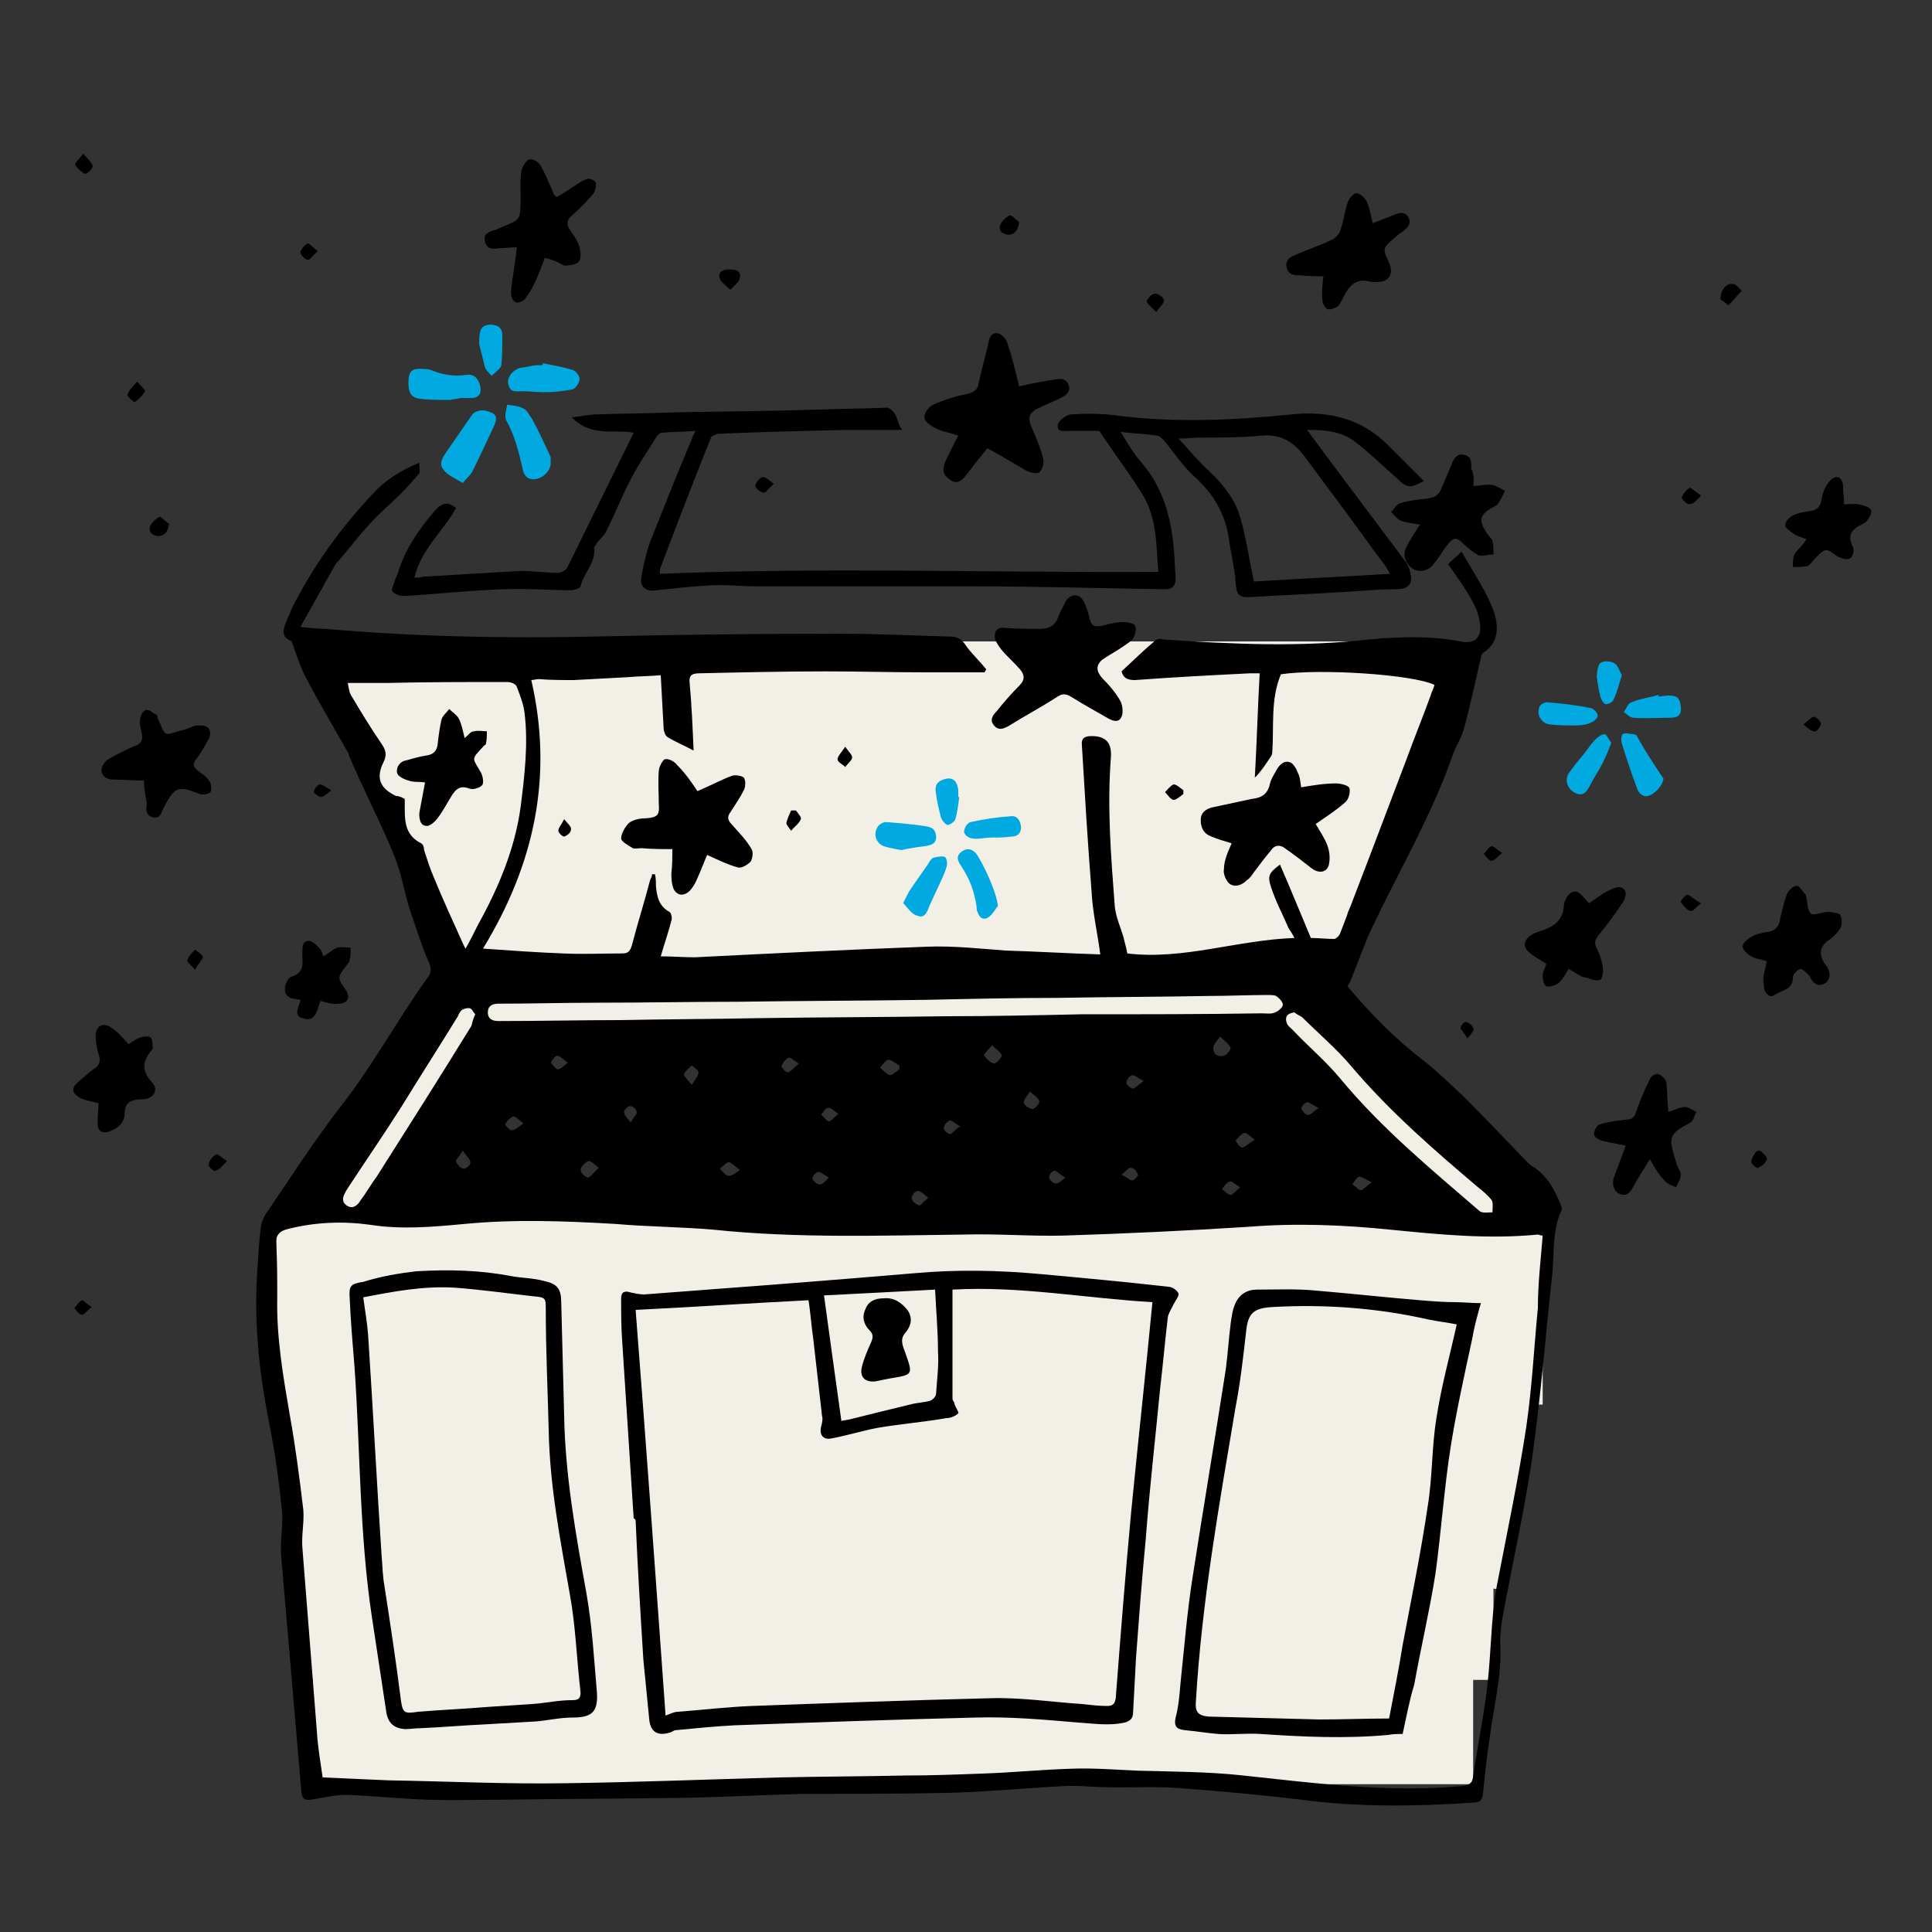 <?xml version="1.0" encoding="UTF-8"?> <!-- Generator: Adobe Illustrator 24.3.0, SVG Export Plug-In . SVG Version: 6.00 Build 0) --> <svg xmlns="http://www.w3.org/2000/svg" xmlns:xlink="http://www.w3.org/1999/xlink" version="1.1" id="Capa_1" x="0px" y="0px" viewBox="0 0 200 200" style="enable-background:new 0 0 200 200;" xml:space="preserve"><rect x="0" y="0" width="200" height="200" fill="#333333" stroke="none"/> <style type="text/css"> .st0{fill:#F2EFE7;} .st1{fill:#00A9E0;} </style> <rect x="49.2" y="102.5" class="st0" width="83.9" height="4.1"></rect> <rect x="142.3" y="100.6" transform="matrix(0.707 -0.707 0.707 0.707 -40.06 135.99)" class="st0" width="3.6" height="31.4"></rect> <rect x="40.3" y="102" transform="matrix(0.89 0.456 -0.456 0.89 57.222 -6.867)" class="st0" width="5.1" height="26.4"></rect> <rect x="134.3" y="67.5" transform="matrix(0.89 0.456 -0.456 0.89 52.955 -54.591)" class="st0" width="10.7" height="29.9"></rect> <rect x="39" y="67" transform="matrix(0.932 -0.363 0.363 0.932 -26.491 21.689)" class="st0" width="10.7" height="28.5"></rect> <rect x="45.2" y="83" class="st0" width="94.3" height="17.2"></rect> <rect x="39.2" y="66.4" class="st0" width="106.7" height="18"></rect> <rect x="141.5" y="141.6" transform="matrix(0.984 0.179 -0.179 0.984 29.661 -24.286)" class="st0" width="16.1" height="21.7"></rect> <rect x="31.2" y="152.2" class="st0" width="123.4" height="21.7"></rect> <rect x="32.4" y="163" class="st0" width="120.1" height="21.7"></rect> <rect x="29.5" y="134.5" class="st0" width="127.4" height="21.7"></rect> <rect x="28.6" y="126.4" class="st0" width="131.1" height="19"></rect> <g> <path d="M50,98.2c2.9,0.2,5.6,0.4,8.3,0.5c2,0.1,4,0,6.1,0c0.6,0,0.8-0.2,1-0.8c0.6-2.3,1.3-4.5,1.9-6.8c0.1-0.2,0.2-0.4,0.2-0.6 c0.1,0,0.2,0,0.3,0c0.1,0.4,0.1,0.8,0.1,1.2c0.1,1.1,0.3,2.1,1.4,2.7c0.2,0.1,0.3,0.7,0.2,0.9c-0.3,1.2-0.7,2.3-1.1,3.7 c1.2,0,2.4,0.1,3.5,0.1c8-0.4,16-0.8,24.1-1.1c2.7-0.1,5.4,0.2,8.1,0.4c3.3,0.1,6.6,0.3,9.8,0.4c-0.3-2.3-0.8-4.4-0.9-6.5 c-0.4-5-0.7-10.1-1-15.1c-0.1-0.8,0.3-1,1-1c1.5,0,2.1,0.7,2,2.2c-0.4,5.1,0,10.2,0.4,15.4c0.1,1.1,0.6,2.2,0.9,3.2 c0.1,0.5,0.3,1.1,0.4,1.7c5.8,0.7,11.4-1.4,17.3-1.6c-0.2-0.4-0.4-0.7-0.6-1c-0.6-1.4-1.3-2.7-1.8-4.2c-0.4-1.2-0.3-1.5,0.9-2.4 c1.1,2.5,2.1,5,3.2,7.6c0.8,0,1.6,0.1,2.4,0.1c0.2,0,0.5-0.3,0.6-0.5c2.3-6,4.6-12,6.9-18.1c0.8-2.2,1.7-4.4,2.5-6.6 c0.1-0.4,0.3-0.7,0.4-1.1c-2.3-1.1-11.9-1.7-15.9-1.1c-1.1,2.6-0.7,5.4-0.9,8.1c0,0.3-0.2,0.5-0.4,0.8c-0.4,0.6-0.8,1.2-1.4,1.8 c0.2-3.6,0.3-7.1,0.5-10.8c-0.3,0-0.6,0-1,0c-4,0.2-7.9,0.4-11.9,0.7c-0.8,0-1.2-0.2-1.4-0.9c1.2-1.1,2.3-2.2,3.5-3.2 c0.2-0.2,0.6-0.2,0.9-0.1c7.1,0.5,14.2,0.8,21.2,0c3.2-0.3,6.3-0.4,9.5,0.2c1.5,0.3,2.2-0.4,2-1.9c-0.1-0.8-0.4-1.6-0.8-2.3 c-0.7-1.3-1.6-2.5-2.5-3.8c0.4-0.4,0.8-0.7,1.4-1.3c1.2,2.1,2.5,4,3.3,6.1c0.5,1.4,0.7,3.3-1.1,4.4c-0.1,0.1-0.2,0.3-0.2,0.5 c-0.6,2.5-1.1,5-1.8,7.5c-0.3,1-0.9,1.8-1.2,2.8c-2.2,6.2-5.5,11.8-8.3,17.7c-0.8,1.7-1.4,3.5-2.1,5.2c-0.1,0.3-0.3,0.6-0.4,0.8 c2.4,2.9,5,5.5,8,7.8c1.4,1.1,2.7,2.4,4,3.6c2.2,2.2,4.3,4.4,6.4,6.6c0.3,0.3,0.6,0.6,1,0.8c1.4,1,2.1,2.4,2.7,3.9 c0.1,0.2,0.1,0.4,0,0.6c-0.9,2-0.7,4.2-0.9,6.4c-0.7,6.4-1.2,12.8-2.1,19.2c-0.8,5.4-2,10.7-3,16.1c-0.2,1-0.3,2-0.3,3 c0.2,3.4-0.7,6.6-1.1,9.9c-0.3,1.9-0.5,3.9-0.7,5.8c-0.1,0.6-0.4,0.8-0.9,0.8c-6,0.4-12,0.5-17.9-0.3c-4.2-0.5-8.5-0.9-12.7-1.2 c-2.6-0.2-5.2,0-7.7-0.1c-1.4,0-2.8-0.2-4.2-0.1c-4,0.2-8,0.6-12.1,0.7c-4.9,0.1-9.9,0.1-14.8,0.1c-3.9,0.1-7.8,0.3-11.7,0.4 c-6.4,0.1-12.8,0.1-19.1,0.2c-2.8,0-5.5,0.1-8.3,0c-2.7-0.1-5.5-0.4-8.2-0.5c-1.2,0-2.5,0.3-3.7,0.5c-0.7,0.1-0.9-0.1-1-0.8 c-0.7-8.2-1.4-16.3-2.1-24.5c-0.1-1.5,0.2-3,0.1-4.5c-0.3-3-0.7-6-1.3-9c-1-5-1.6-10.1-1.3-15.3c0.1-1.7,0.2-3.5,0.4-5.2 c0.1-0.5,0.3-1.1,0.7-1.6c2.5-3.7,4.9-7.4,7.6-10.9c3.3-4.2,5.8-8.9,8.9-13.2c0.5-0.6,0.5-1.1,0.1-1.9c-0.7-1.6-1.2-3.3-1.8-5 c-0.6-1.8-0.9-3.8-1.6-5.6c-1-2.5-2.2-4.9-3.3-7.3c-0.5-1-0.9-2-1.4-3.1c-0.1-0.2-0.1-0.5-0.3-0.7c-1.4-2.5-2.9-5-4.2-7.5 c-0.6-1.1-1-2.4-1.4-3.5c-0.1-0.2-0.1-0.4-0.3-0.4c-0.8-0.4-0.7-1-0.5-1.6c0.2-0.6,0.5-1.1,0.7-1.7c2.2-4.4,5.1-8.4,8.5-12 c1.2-1.3,2.8-2.3,4.7-3.1c0,0.5,0.1,0.9,0,1.1c-0.6,0.7-1.2,1.4-1.8,2c-1.1,1.1-2.3,2.1-3.3,3.2c-1.1,1.2-2.1,2.5-3.2,3.8 c-0.1,0.1-0.2,0.2-0.3,0.3c-1.2,2.1-2.4,4.3-3.7,6.6c1,0.1,1.8,0.2,2.6,0.2c9.2,0.8,18.4,1,27.6,0.8c8.6-0.2,17.1-0.3,25.7-0.3 c3.8,0,7.6,0.2,11.4,0.3c0.6,0,1.1,0.2,1.5,0.8c0.6,0.9,1.5,1.7,2.2,2.6c-0.1,0.1-0.1,0.2-0.2,0.3c-2,0-4.1,0-6.1,0 c-3.4,0-6.9-0.1-10.3-0.1c-4.4,0-8.7,0.1-13.1,0.2c-0.9,0-1.1,0.3-1,1.1c0.2,2.2,0.3,4.5,0.4,6.9c-1.1-0.6-1.9-0.9-2.7-1.4 c-0.2-0.1-0.4-0.6-0.4-0.9c-0.1-1.8-0.2-3.6-0.3-5.5C67.2,70,66.1,70,65,70.1c-1.9,0.1-3.7,0.2-5.6,0.3c-1.2,0-2.4,0-3.6-0.1 c-0.3,0-0.6,0.1-0.8,0.1C57.3,80.4,55.3,89.5,50,98.2z M159.7,127.9c-0.3,0-0.4-0.1-0.5-0.1c-5.1,0.5-10.2,0-15.2-0.5 c-4.9-0.5-9.8-0.7-14.8-0.3c-6.3,0.4-12.6,0.7-18.9,0.9c-3.5,0.1-7-0.2-10.5-0.1c-8.6,0.1-17.3,0.4-25.9-0.5 c-3.4-0.3-6.8-0.3-10.2-0.6c-5.2-0.3-10.4-0.5-15.6,0c-3.2,0.3-6.5,0.6-9.7,0.1c-2.8-0.4-5.7-0.3-8.5,0.4c-0.9,0.2-1.4,0.6-1.3,1.6 c0.1,1.8,0.1,3.6,0.1,5.4c-0.1,4.2,0.6,8.2,1.3,12.3c0.6,3.3,1,6.5,1.4,9.8c0.1,1.3-0.2,2.6-0.1,3.9c0.5,6.3,1,12.7,1.5,19 c0.1,1.7,0.4,3.4,0.6,4.8c2.4,0.1,4.6,0.2,6.8,0.3c6.1,0.1,12.2,0.4,18.3,0.3c7.4-0.1,14.8-0.4,22.2-0.6c4.3-0.1,8.6-0.1,13-0.2 c2.7,0,5.3-0.1,8-0.2c3-0.1,6-0.4,9.1-0.5c2.3-0.1,4.6,0.1,7,0.2c3.6,0.1,7.3,0.1,10.9,0.5c7.5,0.8,15,1.8,22.6,1.1 c0.7-0.1,1.1-0.2,1.2-1c0.5-3.6,1.3-7.1,1.6-10.7c0.3-3.3,0.3-6.5,1-9.8c1-5.2,2.1-10.4,2.9-15.7c0.6-4.1,0.8-8.2,1.2-12.3 C159.2,132.9,159.5,130.4,159.7,127.9z M41.9,82.7c0,0.2,0,0.3,0,0.5c0,1.6-0.1,3.2,1.7,4.1c0.2,0.1,0.3,0.4,0.3,0.7 c0.3,0.9,0.6,1.9,1,2.8c0.9,2.2,1.9,4.4,2.9,6.6c0.1,0.2,0.2,0.5,0.4,0.8c0.5-0.9,0.9-1.7,1.3-2.5c2.1-3.8,3.8-7.8,4.4-12.2 c0.4-3.2,0.8-6.5,0.4-9.7c-0.1-0.9-0.5-1.9-0.8-2.7c-0.1-0.3-0.6-0.5-1-0.5c-4.2,0-8.3,0-12.5,0.1c-0.9,0-1.9,0-2.8,0 c-0.4,0-0.8,0-1.2,0c0.1,0.4,0.1,0.8,0.3,1.2c1,1.7,2.1,3.5,3.2,5.1c0.4,0.6,0.6,1.1,0.2,1.9c-0.8,1.6-0.4,2.7,1.3,3.5 C41.3,82.4,41.5,82.5,41.9,82.7z M130.6,104.9L130.6,104.9c0.5,0,1,0.1,1.4-0.1c0.3-0.1,0.8-0.5,0.8-0.8s-0.4-0.7-0.7-0.9 c-0.2-0.1-0.6-0.1-0.9-0.1c-2,0-4,0.1-6,0.1c-5.2,0.1-10.4,0.1-15.7,0.2c-4.5,0-9,0.1-13.5,0.2c-6.5,0.1-13,0.1-19.5,0.2 c-4.9,0-9.7,0.1-14.6,0.1c-3.4,0-6.9,0.1-10.3,0.1c-0.6,0-1.1,0.2-1.1,0.9c0,0.7,0.5,0.9,1.1,0.9c4.2,0,8.4-0.1,12.7-0.1 c4.7-0.1,9.4-0.1,14.1-0.2c6.6-0.1,13.1-0.1,19.7-0.2c4.6,0,9.2-0.1,13.8-0.2C118.1,105,124.4,105,130.6,104.9z M134,104.8 c-0.8,0.1-1,0.5-0.8,1.1c0.1,0.3,0.4,0.5,0.6,0.7c1.6,1.7,3.4,3.2,4.9,5c4.3,5.2,9.4,9.4,14.5,13.8c0.3,0.2,0.9,0.1,1.3,0.1 c0-0.4,0.1-1-0.1-1.3c-0.4-0.5-0.9-0.9-1.4-1.3c-4.6-3.9-9.1-7.8-13.1-12.5c-1.5-1.8-3.4-3.4-5.1-5.1 C134.5,105.1,134.2,105,134,104.8z M49.2,105c-0.2-0.2-0.3-0.5-0.5-0.6s-0.6,0-0.8,0.1s-0.4,0.4-0.5,0.7c-1.9,3.1-3.9,6.2-5.8,9.3 c-1.9,3-3.9,5.9-5.8,8.8c-0.3,0.5-0.5,1.1,0.1,1.5s1.1,0,1.4-0.5c0.6-0.8,1.1-1.7,1.7-2.5c3.3-5.2,6.6-10.4,9.8-15.6 C48.9,105.8,49,105.4,49.2,105z M93.1,110.7c0-0.1,0-0.3,0-0.4c-0.4-0.2-0.8-0.6-1.1-0.6c-0.3,0-0.6,0.5-0.9,0.8 c0.3,0.3,0.7,0.7,1,0.8C92.4,111.3,92.8,110.9,93.1,110.7z M102.7,108.2c-0.4,0.5-0.9,0.9-0.8,1.1c0.2,0.3,0.6,0.7,1,0.8 c0.2,0,0.7-0.5,0.8-0.8C103.7,109,103.2,108.7,102.7,108.2z M126.3,107.3c-0.4,0.6-0.7,0.8-0.7,1.2c0,0.7,0.5,0.9,1.1,0.8 c0.3-0.1,0.7-0.6,0.7-0.8C127.2,108,126.8,107.8,126.3,107.3z M62,120.9c-0.5-0.4-0.9-0.8-1.1-0.7c-0.3,0.1-0.8,0.6-0.8,0.9 s0.5,0.8,0.8,0.8C61.2,121.8,61.5,121.3,62,120.9z M129.9,118c-0.5-0.4-0.9-0.8-1.1-0.7c-0.4,0.1-0.6,0.5-0.9,0.8 c0.2,0.3,0.5,0.7,0.7,0.7C129,118.7,129.3,118.3,129.9,118z M142,122.4c-0.6-0.3-1-0.6-1.3-0.6c-0.3,0.1-0.5,0.5-0.7,0.8 c0.3,0.2,0.6,0.6,0.9,0.6C141.1,123.2,141.4,122.8,142,122.4z M54.2,116.3c-0.5-0.4-0.9-0.8-1.1-0.7c-0.3,0.1-0.7,0.5-0.8,0.8 c0,0.1,0.5,0.7,0.7,0.6C53.3,117,53.6,116.7,54.2,116.3z M106.6,113c-0.3,0.5-0.7,0.9-0.6,1.2c0.1,0.3,0.6,0.6,0.9,0.6 c0.2,0,0.7-0.5,0.7-0.8C107.5,113.7,107.1,113.4,106.6,113z M76.6,121.1c-0.6-0.4-0.9-0.8-1.2-0.8c-0.3,0.1-0.6,0.5-0.9,0.7 c0.3,0.2,0.5,0.6,0.8,0.7C75.7,121.8,76.1,121.5,76.6,121.1z M82.7,110.1c-0.5-0.3-0.9-0.7-1.1-0.6c-0.3,0.2-0.6,0.5-0.7,0.9 c0,0.1,0.5,0.7,0.7,0.6C81.9,110.9,82.2,110.5,82.7,110.1z M47.9,119.1c-0.3,0.6-0.7,0.9-0.7,1.1c0.1,0.3,0.4,0.7,0.8,0.8 c0.2,0,0.7-0.4,0.7-0.6C48.7,120,48.3,119.7,47.9,119.1z M71.6,112.3c0.4-0.6,0.7-0.9,0.7-1.3c0-0.2-0.4-0.5-0.7-0.7 c-0.3,0.3-0.7,0.6-0.8,0.9C70.8,111.4,71.2,111.8,71.6,112.3z M96.1,124c-0.5-0.4-0.9-0.8-1.1-0.7c-0.3,0-0.7,0.5-0.6,0.8 c0,0.3,0.5,0.6,0.8,0.7C95.3,124.8,95.6,124.4,96.1,124z M128.4,122.9c-0.6-0.3-0.9-0.7-1.1-0.6c-0.3,0.1-0.6,0.5-0.8,0.8 c0.3,0.2,0.6,0.6,0.9,0.6C127.6,123.7,127.9,123.3,128.4,122.9z M85.8,121.9c-0.5-0.3-0.9-0.6-1.1-0.6c-0.3,0.1-0.6,0.5-0.6,0.7 s0.5,0.6,0.7,0.6C85.1,122.7,85.4,122.3,85.8,121.9z M86.8,115.3c-0.5-0.3-0.8-0.7-1.1-0.6c-0.3,0-0.5,0.5-0.7,0.7 c0.3,0.2,0.5,0.6,0.8,0.7C86,116.1,86.3,115.7,86.8,115.3z M58.8,110c-0.5-0.3-0.8-0.7-1.1-0.7s-0.5,0.4-0.7,0.7 c0.2,0.2,0.5,0.6,0.7,0.7C58,110.7,58.3,110.4,58.8,110z M99.4,116.6c-0.6-0.3-0.9-0.7-1.1-0.6c-0.3,0.1-0.6,0.5-0.6,0.8 c0,0.2,0.4,0.6,0.7,0.6C98.6,117.3,98.9,116.9,99.4,116.6z M136.5,114.7c-0.6-0.3-0.9-0.6-1.2-0.6c-0.2,0-0.6,0.5-0.6,0.6 c0.1,0.3,0.4,0.7,0.7,0.7C135.6,115.5,135.9,115.1,136.5,114.7z M116.1,121.6c0.6,0.3,0.9,0.6,1.1,0.6s0.7-0.5,0.6-0.6 c-0.1-0.3-0.4-0.7-0.7-0.7C116.9,120.8,116.6,121.2,116.1,121.6z M65.3,116.2c0.3-0.6,0.7-0.9,0.6-1.1c0-0.3-0.4-0.6-0.7-0.6 c-0.2,0-0.6,0.4-0.6,0.6C64.6,115.4,64.9,115.7,65.3,116.2z M118.4,111.9c-0.6-0.3-0.9-0.6-1.2-0.6c-0.3,0.1-0.6,0.5-0.6,0.8 c0,0.2,0.5,0.6,0.7,0.6C117.6,112.6,117.8,112.3,118.4,111.9z M110.3,121.9c-0.6-0.3-0.9-0.7-1.1-0.7c-0.3,0-0.6,0.4-0.6,0.7 c0,0.2,0.4,0.6,0.6,0.6C109.5,122.6,109.8,122.3,110.3,121.9z"></path> <path d="M93.4,44.5c-1.3,0-2.3,0-3.3,0c-0.7,0-1.4,0-2.1,0c-4.5,0.1-9,0.2-13.5,0.4c-0.3,0-0.8,0.2-0.9,0.4 c-1.8,4.5-3.5,8.9-5.2,13.4c-0.1,0.2-0.1,0.4-0.1,0.7c17.2-0.7,34.3-0.1,51.6-0.2c-0.2-2.6-0.1-5.3-1.5-7.8 c-1.4-2.3-3.1-4.5-4.6-6.8c-1,0-2,0-3,0c-0.6,0-1.4,0.2-1.3-0.6c0-0.4,0.9-1.1,1.4-1.1c1.5-0.1,3.1-0.1,4.6,0.1 c6.1,0.8,12.2,0.5,18.2-0.1c3.8-0.4,7.3,0.4,10.1,3.3c1.2,1.2,2.4,2.4,3.6,3.6c-1.5,0.8-1.8,0.7-2.8-0.3c-1.5-1.3-2.9-2.7-4.5-3.9 c-1.4-1-3.1-1.1-4.8-1.1c3.4,4.6,6.8,9.1,10.1,13.5c0.3,0.4,0.5,0.8,0.6,1.3c0.3,1.3-0.3,1.7-1.6,1.7c-1.9,0-3.7,0.2-5.6,0.3 c-3.1,0.2-6.1,0.3-9.2,0.5c-1.4,0.1-1.6-0.2-1.7-1.6c-0.1-1.5-0.5-3-0.7-4.5c-0.4-2.6-1.6-4.6-3.6-6.4c-1.2-1.1-2.1-2.5-3.1-3.7 c-0.2-0.2-0.5-0.5-0.7-0.5c-1.2-0.2-2.4-0.2-3.8-0.4c0.7,1.1,1.3,2.2,2.1,3.1c2.6,3,3.3,6.5,3.5,10.3c0,0.6,0.1,1.2,0.1,1.8 c0,0.7-0.3,1.1-1.1,1.1c-6.6-0.1-13.1-0.3-19.7-0.3c-7.5,0-14.9,0-22.4,0c-1.7,0-3.4-0.2-5-0.1c-1.9,0.1-3.7,0.3-5.5,0.5 c-1.1,0.2-1.8-0.3-1.6-1.4c0.2-1.2,0.5-2.5,0.9-3.6c1.4-3.5,2.8-7.1,4.3-10.6c0.1-0.3,0.2-0.5,0.4-0.9c-1.2,0.1-2.4,0.1-3.5,0.2 c-0.2,0-0.5,0.3-0.6,0.5c-0.9,1.5-1.9,2.9-2.7,4.5c-0.9,1.7-1.6,3.6-2.5,5.3c-0.2,0.4-0.6,0.7-0.9,1.1c-0.1,0.2-0.3,0.4-0.3,0.5 c0.2,1.6-1.1,2.6-1.4,4c0,0.2-0.7,0.4-1,0.4c-2.3,0-4.6-0.2-6.9-0.1c-3.5,0.1-6.9,0.5-10.4,0.7c-0.4,0-1-0.2-1.2-0.5 c-0.1-0.2,0.2-0.8,0.3-1.2c0.1-0.2,0.2-0.5,0.3-0.7c0.7-2.4,2.1-4.4,3.7-6.3c0.6-0.7,1.3-1.3,2.3-0.4c-1.3,2.4-3.6,4.2-4.3,7.2 c0.4,0,0.6,0,0.9-0.1c3.4-0.2,6.7-0.4,10.1-0.6c1.3,0,2.6,0.2,3.9,0.2c0.3,0,0.8-0.3,0.9-0.5c2.3-4.7,4.6-9.3,6.9-14 c-1.9-0.4-4.4,0.5-6.4-1.6c1-0.1,1.8-0.3,2.6-0.3c2.6-0.1,5.1-0.1,7.7-0.2c3.8-0.1,7.5-0.1,11.3-0.2c1.4,0,2.8-0.1,4.2-0.1 c2.3-0.1,4.6-0.1,6.9-0.2C93,42.7,92.8,43.8,93.4,44.5z M129.8,60.2c4.7-0.3,9.3-0.5,14.1-0.8c-0.2-0.3-0.3-0.5-0.4-0.7 c-1.9-2.5-3.7-5.1-5.6-7.6c-1-1.3-1.9-2.6-2.9-3.9c-1.1-1.5-2.5-2.3-4.5-2.1c-2.1,0.2-4.2,0.2-6.3,0.2c-0.6,0-1.2,0.1-2.2,0.1 c1.2,1.3,2.1,2.4,3.2,3.4c1.5,1.4,2.7,3,3.2,4.8C129,55.7,129.3,57.8,129.8,60.2z"></path> <path d="M104.1,65c1.2,0.1,2.4,0.1,3.6,0.1c0.8,0,1.5-0.3,1.8-1.1c0.2-0.6,0.5-1.1,0.8-1.7c0.5-0.9,1.5-0.9,1.9,0 c0.3,0.6,0.5,1.2,0.6,1.8c0.2,0.7,0.5,0.8,1.2,0.7c0.8-0.2,1.5-0.4,2.3-0.4c0.4,0,1.1,0.1,1.2,0.4c0.2,0.3,0,0.9-0.2,1.3 c-0.2,0.3-0.6,0.5-1,0.8c-0.7,0.5-1.5,0.9-2.2,1.4c-0.7,0.6-0.6,1.2,0,1.9c0.7,0.7,1.4,1.5,1.9,2.4c0.2,0.4,0.3,1.2,0.1,1.6 c-0.3,0.7-1,0.4-1.5,0.1c-1.2-0.7-2.5-1.4-3.6-2.1c-0.5-0.3-0.9-0.5-1.5-0.1c-1.7,1.1-3.4,2-5,3c-0.5,0.3-1.1,0.6-1.6,0 c-0.5-0.6-0.1-1.1,0.3-1.5c0.7-0.9,1.5-1.8,2.3-2.6c0.6-0.6,0.6-1.1,0.1-1.7c-0.6-0.7-1.3-1.3-1.9-2c-0.3-0.4-0.6-0.8-0.7-1.2 C102.9,65.3,103.2,64.9,104.1,65z"></path> <path d="M102.2,46.4c-0.8,1-1.5,1.9-2.2,2.8c-0.4,0.5-0.9,1-1.6,0.5c-0.8-0.5-0.9-1.1-0.5-2c0.4-0.8,0.8-1.7,1.3-2.6 c-0.8-0.3-1.6-0.4-2.2-0.7c-0.5-0.2-1.2-0.7-1.3-1.1c-0.1-0.4,0.4-1.2,0.9-1.4c1.1-0.5,2.3-0.9,3.5-1.1c0.7-0.2,1.1-0.4,1.2-1.1 c0.3-1.4,0.7-2.8,1-4.1c0.1-0.6,0.3-1.2,1-1.1c0.4,0.1,0.9,0.6,1,1.1c0.5,1.4,0.8,2.8,1.2,4.4c1.2-0.3,2.4-0.5,3.6-0.7 c0.6-0.1,1.2-0.2,1.5,0.5c0.3,0.7-0.2,1.1-0.8,1.4c-0.8,0.4-1.6,0.7-2.4,1.1c-0.8,0.4-1,0.9-0.7,1.7c0.5,1.2,1,2.3,1.3,3.5 c0.1,0.4-0.1,1.1-0.4,1.4c-0.3,0.2-1,0-1.4-0.2C104.8,47.9,103.7,47.2,102.2,46.4z"></path> <path d="M127.5,87.3c-0.6-0.2-1.4-0.4-2.1-0.7c-0.8-0.3-1.1-0.9-1.1-1.7c0-0.8,0.5-1.1,1.1-1.3c1.4-0.3,2.8-0.6,4.2-0.9 c0.9-0.1,1.5-0.4,1.8-1.3c0.1-0.6,0.4-1.1,0.7-1.6c0.3-0.6,0.8-1.1,1.4-0.9c0.4,0.1,0.7,0.7,0.9,1.2c0.2,0.4,0.2,0.9,0.3,1.4 c1.2-0.2,2.4-0.4,3.6-0.4c0.5,0,1.3,0.2,1.4,0.5c0.1,0.5-0.1,1.2-0.5,1.5c-0.9,0.8-2,1.5-3,2.2c0.4,0.7,0.9,1.4,1.2,2.2 c0.2,0.5,0.3,1.2,0.2,1.8c-0.1,1-1,1.2-1.8,0.6c-0.9-0.7-1.8-1.4-2.8-2.1c-0.5-0.4-1.1-0.3-1.4,0.2c-0.6,0.7-1.2,1.5-1.8,2.3 c-0.2,0.3-0.4,0.6-0.7,0.8c-0.5,0.5-1.2,0.8-1.8,0.4c-0.4-0.3-0.7-1.1-0.6-1.5C126.7,89.1,127.1,88.2,127.5,87.3z"></path> <path d="M72.2,81.9c1.4-0.6,2.5-1.2,3.6-1.6c0.3-0.1,1,0,1.2,0.2c0.2,0.3,0.2,0.9,0,1.3c-0.4,0.8-0.9,1.5-1.4,2.3 c-0.4,0.5-0.2,0.9,0.2,1.3c0.7,0.8,1.5,1.6,2,2.5c0.2,0.3,0.1,1-0.1,1.3c-0.3,0.3-0.9,0.7-1.3,0.6c-1.1-0.3-2.1-0.8-3.2-1.3 c-0.3,0.7-0.6,1.5-1,2.4c-0.5,1.2-1.1,1.8-1.8,1.7c-0.7-0.2-0.9-0.9-0.9-2.2c0.1-0.8,0.1-1.6,0.1-2.5c-1.1,0-2.1,0-3.2-0.1 c-0.3,0-0.7,0.1-0.9,0c-0.5-0.3-1.2-0.7-1.2-1c0-0.5,0.4-1.2,0.8-1.6c0.5-0.4,1.3-0.5,1.9-0.5c1-0.1,1.3-0.3,1.2-1.4 c0-1.2-0.1-2.3,0-3.5c0-0.4,0.4-1.1,0.6-1.2c0.4-0.1,1,0.2,1.3,0.6C71,80.1,71.6,81,72.2,81.9z"></path> <path d="M56.4,26.7c-0.4,1-0.7,1.9-1.1,2.7c-0.3,0.6-0.6,1.1-1,1.6c-0.2,0.2-0.7,0.4-0.9,0.3c-0.3-0.1-0.5-0.6-0.5-0.9 c0-0.8,0.2-1.7,0.3-2.5c0.1-0.7,0.2-1.3,0.3-2.3c-0.7,0-1.3,0.1-1.9,0.1c-0.6,0.1-1.2,0.1-1.4-0.7s0.4-1,1-1.2c0.1,0,0.2,0,0.3-0.1 c2.6-1.1,2.3-0.8,2.4-3.2c0-1-0.1-1.9,0.1-2.9c0.1-0.4,0.5-1,0.8-1.1c0.4-0.1,1,0.3,1.2,0.7c0.5,0.9,0.9,1.9,1.3,2.8 c0,0.1,0.1,0.2,0.3,0.4c0.8-0.4,1.6-1,2.4-1.5c0.3-0.2,0.7-0.4,1-0.4c0.2,0,0.7,0.3,0.7,0.5c0,0.4-0.1,0.9-0.4,1.2 c-0.7,0.8-1.4,1.5-2.2,2.2c-0.4,0.4-0.5,0.8-0.1,1.4c0.4,0.6,0.8,1.1,1,1.8c0.1,0.5,0.2,1.2-0.1,1.5c-0.3,0.3-1,0.4-1.5,0.4 C57.9,27.2,57.3,26.9,56.4,26.7z"></path> <path d="M152.5,50.3c0.8,0,1.4-0.2,2-0.1c0.4,0.1,0.9,0.4,1.3,0.6c-0.2,0.4-0.4,0.9-0.7,1.3c-0.2,0.3-0.6,0.4-0.9,0.6 c-1,0.7-1.1,1.2-0.4,2.3c0.2,0.4,0.6,0.7,0.7,1c0.1,0.4,0.1,0.9,0.1,1.4c-0.5,0-1.1,0.2-1.5,0.1c-0.6-0.3-1.2-0.8-1.7-1.3 s-0.9-0.6-1.4,0c-0.6,0.7-1,1.5-1.6,2.2c-0.5,0.7-1.5,0.9-2.1,0.5c-0.7-0.4-1.1-1.3-0.8-2.1c0.4-0.8,0.9-1.6,1.5-2.5 c-0.7-0.1-1.4-0.2-2-0.4c-0.4-0.2-0.7-0.6-1-0.9c0.3-0.3,0.6-0.8,0.9-0.9c1-0.3,2-0.4,2.9-0.5c0.7-0.1,1.1-0.3,1.4-1 c0.4-0.9,0.7-1.7,1.1-2.6c0.2-0.6,0.6-1.1,1.3-0.9c0.8,0.2,0.7,0.8,0.7,1.4C152.6,49.1,152.6,49.7,152.5,50.3z"></path> <path d="M142.1,23.1c0.8-0.3,1.6-0.6,2.3-0.9c0.5-0.2,1.1-0.3,1.4,0.3c0.3,0.6,0,1-0.5,1.4c-0.3,0.2-0.6,0.4-0.9,0.7 c-1.3,1.1-1.3,1.1-0.6,2.6c0.5,1.2,0,2-1.3,2c-0.2,0-0.3,0-0.5,0c-1.5-0.5-2.3,0.3-2.9,1.5c-0.2,0.3-0.3,0.7-0.6,1 c-0.3,0.2-0.8,0.4-1.1,0.3c-0.2-0.1-0.5-0.6-0.5-0.9c-0.1-0.8,0-1.6,0.1-2.5c-0.7,0-1.6,0-2.4-0.1c-0.6,0-1.2,0-1.4-0.8 c-0.2-0.7,0.3-1.1,0.9-1.3c1.3-0.6,2.6-1,3.8-1.6c0.4-0.2,0.8-0.6,0.9-1.1c0.3-0.9,0.4-1.8,0.7-2.7c0.1-0.4,0.6-1,0.9-1 c0.4,0,0.9,0.5,1.1,0.9C141.8,21.6,141.9,22.3,142.1,23.1z"></path> <path d="M14.9,80.8c-1.1,0-2.2-0.1-3.2-0.1c-0.7,0-1.2-0.4-1.2-1c0-0.4,0.4-0.9,0.7-1.1c0.9-0.5,1.8-1,2.8-1.4 c0.6-0.2,0.8-0.6,0.7-1.2c-0.1-0.5-0.3-1-0.2-1.5c0-0.4,0.3-0.9,0.6-1c0.3-0.1,0.7,0.3,1.1,0.5c0.1,0,0.1,0.2,0.1,0.3 c1,2.2,0.5,1.8,2.9,1.2c0.4-0.1,0.8-0.4,1.3-0.4c0.4,0,0.9,0,1.1,0.3c0.2,0.2,0.2,0.8,0,1.1c-0.4,0.7-0.8,1.5-1.3,2.1 c-0.4,0.5-0.3,0.8,0.2,1.2c0.4,0.3,0.9,0.6,1.2,1.1c0.2,0.3,0.2,0.9,0.1,1.1c-0.2,0.2-0.8,0.3-1.1,0.2c-2.3-0.9-2.6-0.8-3.8,1.5 c-0.2,0.5-0.4,1.1-1.1,0.9s-0.7-0.8-0.6-1.4C15.1,82.5,14.9,81.7,14.9,80.8z"></path> <path d="M170.8,120c-0.7,1.1-1.2,1.9-1.7,2.8c-0.3,0.6-0.7,1.1-1.4,0.8c-0.6-0.2-0.9-1-0.6-1.8c0.4-1.1,0.8-2.1,1.2-3.2 c-0.9-0.2-1.6-0.3-2.4-0.5c-0.4-0.1-0.9-0.4-0.9-0.7c0-0.3,0.3-0.9,0.6-1c0.9-0.3,1.9-0.4,2.8-0.5c0.5,0,0.7-0.2,0.9-0.6 c0.4-1.2,0.9-2.4,1.5-3.6c0.1-0.3,0.6-0.6,0.9-0.5c0.3,0.1,0.7,0.5,0.8,0.8c0.1,1,0.1,2,0.2,3.1c0.7-0.2,1.2-0.5,1.7-0.5 c0.4,0,0.8,0.3,1.2,0.5c-0.2,0.4-0.3,0.9-0.6,1.1c-2.4,1.3-2.3,1.5-1.4,4.4c0.1,0.3,0.4,0.7,0.4,1c0,0.4-0.3,0.9-0.5,1.3 c-0.4-0.2-0.9-0.3-1.2-0.7C171.7,121.6,171.3,120.9,170.8,120z"></path> <path d="M182.9,99.5c-0.6-0.2-1.1-0.2-1.6-0.5c-0.4-0.2-0.9-0.7-0.9-1c0-0.4,0.5-0.8,0.9-1c0.4-0.3,1-0.4,1.5-0.5 c1-0.1,1.4-0.6,1.5-1.5c0.2-0.8,0.4-1.7,0.7-2.5c0.2-0.4,0.7-0.8,1-0.8s0.6,0.6,0.9,0.9c0.1,0.1,0,0.2,0.1,0.3 c0.1,0.6,0.1,1.4,0.5,1.7c0.3,0.2,1.1-0.2,1.7-0.2c0.4,0,1.1,0.1,1.3,0.3c0.2,0.4,0.2,1,0,1.4c-0.3,0.5-0.8,1-1.3,1.3 c-0.8,0.6-0.9,1.4-0.4,2.2c0.1,0.2,0.3,0.4,0.4,0.6c0.3,0.6,0.3,1.2-0.3,1.6c-0.7,0.4-1.2,0-1.5-0.6c0-0.1-0.1-0.2-0.1-0.2 c-0.3-0.3-0.7-0.7-0.9-0.7c-0.4,0.1-0.8,0.6-0.8,0.9c0,1.3-1.2,1.3-1.9,1.8c-0.5,0.4-1.2-0.3-1.1-1.1 C182.4,101.3,182.7,100.5,182.9,99.5z"></path> <path d="M162.4,100.3c-0.4,0.6-0.7,1.2-1.1,1.5c-0.3,0.2-0.9,0.4-1.2,0.3s-0.4-0.7-0.4-1.1c0-0.5,0.3-0.9,0.4-1.2 c-0.7-0.5-1.4-0.8-1.9-1.3c-0.6-0.6-0.4-1.2,0.3-1.7c0.3-0.2,0.6-0.3,0.9-0.4c1.3-0.4,2.4-1,2.5-2.7v-0.1c0.2-0.7,0.6-1.4,1.3-1.3 c0.4,0.1,0.8,0.7,1.3,1.2c0.5-0.3,1.2-0.9,2-1.3c0.4-0.2,1.1-0.5,1.4-0.3c0.6,0.3,0.4,1,0.1,1.5c-0.8,1.2-1.6,2.3-2.5,3.4 c-0.4,0.5-0.5,0.8-0.2,1.4s0.5,1.2,0.6,1.8c0.1,0.5,0,1.2-0.2,1.4c-0.3,0.2-1,0-1.5-0.2C163.7,101.2,163.1,100.7,162.4,100.3z"></path> <path d="M13.3,108.1c0.3-0.2,0.7-0.5,1.2-0.7c0.3-0.1,0.9-0.2,1.1,0s0.2,0.7,0.2,1.1c0,0.1,0,0.1-0.1,0.2c-0.9,1.1-1.1,2.1,0,3.3 c0.8,0.8,0.2,1.8-1,1.8c-1.1,0-1.8,0.3-1.8,1.5c0,0.9-0.7,1.5-1.5,1.8s-1.3,0-1.3-0.8s0.1-1.5,0.1-2.1c-0.8-0.2-1.5-0.3-2-0.6 c-0.8-0.5-0.8-1-0.1-1.6c0.6-0.5,1.1-1,1.7-1.4c0.6-0.4,0.6-0.9,0.4-1.5c-0.2-0.6-0.3-1.3-0.3-1.9c0-0.9,0.7-1.4,1.5-0.9 S12.7,107.4,13.3,108.1z"></path> <path d="M187,55.8c-0.6-0.2-1-0.3-1.4-0.6c-0.3-0.2-0.8-0.6-0.8-0.8c0-0.4,0.4-0.8,0.7-1c0.6-0.3,1.2-0.4,1.9-0.5 c0.6-0.1,0.9-0.3,1.1-0.9c0.1-0.5,0.2-1.1,0.5-1.6c0.2-0.4,0.6-0.9,1-1c0.6-0.1,0.8,0.5,0.8,1.1s0.1,1.1,0.1,1.7 c0.7,0,1.3-0.1,1.9,0.1c0.4,0.1,0.9,0.3,0.9,0.6c0.1,0.3-0.3,0.8-0.5,1.1c-0.1,0.1-0.3,0.2-0.5,0.3c-1,0.5-1.5,1.1-0.9,2.3 c0.2,0.3,0,1.1-0.3,1.2c-0.3,0.2-0.9,0-1.3-0.2c-1.2-0.9-1.2-0.9-2.3,0.2c-0.3,0.3-0.5,0.7-0.8,0.8c-0.5,0.1-1,0.1-1.5,0.1 c0-0.5,0-1,0.2-1.4C186.1,56.9,186.6,56.5,187,55.8z"></path> <path d="M33.2,103.6c-0.4,0.8-0.4,2.3-1.9,1.8c-1-0.3-0.3-1.2-0.2-1.9c-0.8-0.1-1.7-0.2-1.6-1.2c0-0.4,0.3-1.1,0.7-1.2 c1-0.3,1.2-1,1.1-1.9c0-0.2,0-0.4,0-0.6c0-0.6,0-1.2,0.7-1.2c0.4,0,0.8,0.5,1.1,0.8c0.2,0.2,0.2,0.4,0.4,0.8 c0.5-0.3,0.9-0.7,1.4-0.9c0.4-0.1,0.9,0,1.4,0c0,0.4,0,0.9-0.1,1.3c0,0.2-0.2,0.3-0.3,0.5c-1,1.3-1,1.3-0.1,2.6 c0.5,0.7,0.2,1.4-0.7,1.4C34.4,104,33.8,103.8,33.2,103.6z"></path> <g> <path class="st1" d="M47.9,50c-0.8-0.5-1.6-0.8-2-1.4c-0.5-0.6-0.1-1.2,0.3-1.8c0.9-1.3,1.8-2.6,2.7-3.9c0.2-0.3,0.9-0.5,1.3-0.4 c1.3,0.3,1.4,0.7,0.8,1.9c-0.7,1.5-1.4,3-2.1,4.4C48.7,49.2,48.3,49.5,47.9,50z"></path> <path class="st1" d="M57,47.8c0.1,0.8-0.7,1.7-1.6,1.8c-0.8,0.1-1.2-0.4-1.3-1.1c-0.4-1.7-0.8-3.4-1.7-5c-0.2-0.4,0-1,0.1-1.6 c0.6,0.1,1.2,0.1,1.7,0.4c0.4,0.2,0.6,0.7,0.9,1.1c0.7,1.3,1.3,2.6,1.9,3.9C57,47.5,57,47.7,57,47.8z"></path> <path class="st1" d="M46.6,41.4c-1,0-2,0-3-0.1c-1.1-0.1-1.4-0.7-1.3-2.1c0.1-0.9,0.5-1.1,1.6-1c0.2,0,0.5,0,0.7,0.1 c1.2,0.5,2.4,0.7,3.7,0.5c0.8-0.1,1.2,0.4,1.4,1.1c0.2,0.8-0.1,1.3-0.9,1.3c-0.3,0-0.7,0-1.1,0C47.3,41.3,47,41.3,46.6,41.4 C46.6,41.3,46.6,41.3,46.6,41.4z"></path> <path class="st1" d="M56.2,37.6c1,0.2,2.1,0.4,3.1,0.7c0.3,0.1,0.7,0.6,0.7,0.9c0,0.4-0.4,1-0.7,1.1c-1,0.2-2,0.3-3,0.3 c-0.7,0-1.5-0.1-2.2-0.1s-1.3,0.2-1.5-0.8c-0.1-0.7,0.5-1.4,1.2-1.6c0.4-0.1,0.8-0.1,1.1-0.2c0.4-0.1,0.8-0.1,1.2-0.1 C56.2,37.7,56.2,37.7,56.2,37.6z"></path> <path class="st1" d="M49.6,35.6c0-1.5,0.2-1.9,1.1-2c0.8,0,1.3,0.3,1.3,1.1c0,1,0,2.1-0.1,3.1c-0.1,0.4-0.6,0.7-1,1.1 c-0.3-0.3-0.6-0.6-0.7-0.9C50,37.2,49.8,36.4,49.6,35.6z"></path> </g> <g> <path class="st1" d="M93.5,93.5c0.3-0.6,0.5-1.1,0.8-1.5c0.6-0.9,1.2-1.7,1.8-2.6c0.1-0.2,0.3-0.5,0.5-0.6 c0.4-0.1,0.9-0.2,1.2-0.1c0.2,0.1,0.3,0.7,0.2,1c-0.3,1-0.8,1.9-1.2,2.8c-0.2,0.4-0.4,0.9-0.6,1.3c-0.2,0.6-0.5,1.3-1.2,1 C94.4,94.7,94,94,93.5,93.5z"></path> <path class="st1" d="M103.3,93.8c-0.2,0.2-0.5,0.8-0.9,1.1c-0.5,0.4-1,0.2-1.2-0.5c-0.1-0.1-0.1-0.3-0.1-0.5 c-0.2-1.6-0.8-3.1-1.7-4.4c-0.3-0.5-0.4-0.9,0.1-1.3s1-0.4,1.5,0.1C101.7,89.2,103.2,92.4,103.3,93.8z"></path> <path class="st1" d="M93.3,88c-0.5-0.1-1.2-0.2-1.8-0.4c-0.8-0.3-1.1-1.2-0.7-1.9c0.1-0.3,0.6-0.6,0.9-0.6 c1.3,0.1,2.6,0.2,3.9,0.4c0.7,0.1,1.2,0.2,1.3,1c0.1,0.9-0.6,1-1.2,1.1C94.9,87.7,94.2,87.8,93.3,88z"></path> <path class="st1" d="M102.7,86.7c-0.7,0-1.4,0.2-2,0.1c-0.4,0-0.9-0.4-0.9-0.7c0-0.4,0.4-1,0.7-1c1.3-0.3,2.7-0.5,4.1-0.6 c0.7-0.1,1,0.4,1.1,1.1c0,0.7-0.4,1-1,1C104,86.7,103.4,86.7,102.7,86.7C102.7,86.8,102.7,86.7,102.7,86.7z"></path> <path class="st1" d="M99.3,82.5c-0.1,0.8-0.2,1.6-0.4,2.3c-0.1,0.3-0.6,0.6-0.8,0.6c-0.3-0.1-0.6-0.5-0.7-0.8 c-0.2-0.8-0.4-1.6-0.5-2.4c-0.2-1,0.2-1.4,1.1-1.6c0.7-0.1,1.1,0.3,1.2,1.2c0,0.2,0,0.4,0,0.7C99.2,82.5,99.3,82.5,99.3,82.5z"></path> </g> <g> <path class="st1" d="M172.2,80.6c-0.1,0.9-1.3,2-2,1.8c-0.3-0.1-0.6-0.4-0.7-0.7c-0.6-1.6-1.1-3.1-1.6-4.7c-0.1-0.3-0.1-0.9,0.1-1 c0.2-0.2,0.7,0,1.1,0c0.1,0,0.2,0.1,0.3,0.1C170.2,77.6,171.2,79.1,172.2,80.6z"></path> <path class="st1" d="M166.8,76.9c-0.3,0.8-0.6,1.5-0.9,2.1c-0.4,0.8-0.9,1.5-1.3,2.3c-0.3,0.6-0.7,1.2-1.5,0.8 c-0.9-0.4-1.2-1.5-0.6-2.2c0.5-0.7,1-1.3,1.5-1.9c0.4-0.5,0.7-1,1.1-1.4c0.3-0.3,0.7-0.6,1-0.6C166.3,76,166.5,76.5,166.8,76.9z"></path> <path class="st1" d="M163.1,75.1c-0.9,0-1.7,0-2.6-0.1c-1-0.1-1.5-1.1-1.1-1.9c0.1-0.2,0.5-0.4,0.7-0.4c1.5,0.1,3.1,0.3,4.6,0.6 c0.3,0.1,0.7,0.5,0.7,0.8c0,0.2-0.4,0.6-0.7,0.7C164.3,75,163.7,75.1,163.1,75.1z"></path> <path class="st1" d="M171.7,72.1c0.3,0,0.6-0.1,1-0.1c1,0,1.2,0.3,1.3,1.2c0.1,1-0.5,1.1-1.2,1.1c-1.2,0-2.5,0.1-3.7,0 c-0.4,0-0.7-0.4-1-0.6c0.3-0.4,0.4-0.9,0.8-1c0.9-0.4,2-0.5,2.9-0.8C171.6,72,171.7,72,171.7,72.1z"></path> <path class="st1" d="M167.9,69.9c-0.3,0.9-0.5,1.8-0.9,2.6c-0.1,0.2-0.5,0.4-0.8,0.4c-0.2-0.1-0.4-0.4-0.5-0.7 c-0.2-0.7-0.3-1.4-0.4-2.1c0-0.5,0.1-1.1,0.3-1.4c0.3-0.3,1-0.3,1.4-0.1C167.5,68.8,167.6,69.4,167.9,69.9z"></path> </g> <path d="M178.1,31c0-1,0.6-1.7,1.3-1.6c0.3,0,0.6,0.4,0.9,0.7c-0.5,0.5-0.9,1.1-1.4,1.5C178.9,31.6,178.3,31.1,178.1,31z"></path> <path d="M17.5,54.2c-0.1,0.8-0.4,1.2-1,1.3c-0.6,0-1.1-0.3-1-0.9c0.1-0.4,0.6-0.9,1-1.1C16.6,53.4,17.1,54,17.5,54.2z"></path> <path d="M75.6,30c-0.5-0.5-1-0.8-1.1-1.2c-0.2-0.6,0.3-0.9,0.9-0.9s1.3,0,1.2,0.8C76.6,29.1,76.1,29.5,75.6,30z"></path> <path d="M14.2,39.5c0.4,0.5,0.9,0.9,0.8,1c-0.2,0.4-0.6,0.8-1,1.1c-0.1,0.1-0.9-0.6-0.8-0.7C13.3,40.4,13.7,40.1,14.2,39.5z"></path> <path d="M82.4,83.9c0.2,0.3,0.6,0.7,0.5,0.9c-0.2,0.5-0.7,0.8-1,1.2c-0.2-0.3-0.5-0.6-0.5-0.8c0.1-0.4,0.3-0.9,0.5-1.3 C82.1,83.9,82.3,83.9,82.4,83.9z"></path> <path d="M8.6,15.9c0.5,0.6,0.9,0.9,1,1.3C9.6,17.5,9,18,8.8,18c-0.4-0.2-0.8-0.6-1-0.9C7.7,16.9,8.2,16.5,8.6,15.9z"></path> <path d="M119.7,32.3c-0.5-0.5-1-0.9-1-1.1c0.1-0.3,0.5-0.8,0.9-0.8c0.3,0,0.9,0.4,0.9,0.7C120.5,31.4,120.1,31.7,119.7,32.3z"></path> <path d="M20.2,100.4c-0.4-0.5-0.9-0.8-0.8-1c0.1-0.4,0.5-0.8,0.8-1.1c0.3,0.3,0.8,0.5,0.8,0.8C20.9,99.4,20.5,99.8,20.2,100.4z"></path> <path d="M182.2,119.1c0.3,0.3,0.8,0.7,0.7,0.9c-0.1,0.4-0.5,0.7-0.9,0.9c-0.1,0.1-0.7-0.4-0.7-0.6c0-0.4,0.3-0.8,0.5-1.1 C182,119.1,182.1,119.1,182.2,119.1z"></path> <path d="M176.1,93.5c-0.5,0.4-0.9,0.9-1.1,0.8c-0.4-0.1-0.7-0.5-1-0.9c-0.1-0.1,0.5-0.8,0.7-0.8C175.1,92.8,175.5,93.2,176.1,93.5z "></path> <path d="M80.1,50.1c-0.5,0.4-0.8,0.9-1,0.9c-0.3,0-0.9-0.4-0.9-0.7s0.4-0.8,0.7-0.9C79.2,49.3,79.6,49.7,80.1,50.1z"></path> <path d="M122.5,82.2c-0.3,0.2-0.7,0.6-1,0.6s-0.6-0.5-0.9-0.8c0.3-0.3,0.6-0.7,0.9-0.8c0.3,0,0.7,0.4,1,0.6 C122.5,82,122.5,82.1,122.5,82.2z"></path> <path d="M176.1,51.3c-0.5,0.5-0.8,0.9-1.2,0.9c-0.3,0-0.9-0.6-0.8-0.7c0.1-0.4,0.5-0.8,0.8-1C175.1,50.5,175.5,50.9,176.1,51.3z"></path> <path d="M32.9,26c-0.5,0.4-0.8,0.9-1,0.9c-0.3,0-0.8-0.5-0.8-0.8c0.1-0.4,0.5-0.8,0.8-0.9C32,25.2,32.4,25.6,32.9,26z"></path> <path d="M23.5,120.2c-0.5,0.5-0.8,0.9-1.2,1c-0.2,0.1-0.8-0.5-0.7-0.7c0.1-0.4,0.4-0.8,0.8-1C22.5,119.4,22.9,119.8,23.5,120.2z"></path> <path d="M87.5,77.3c0.4,0.6,0.8,0.9,0.7,1.2c-0.1,0.3-0.5,0.6-0.7,0.9c-0.3-0.3-0.8-0.5-0.8-0.8C86.7,78.3,87.1,77.9,87.5,77.3z"></path> <path d="M9.5,135.3c-0.5,0.4-0.8,0.8-1,0.8c-0.3,0-0.6-0.4-0.8-0.7c0.3-0.3,0.5-0.7,0.8-0.8C8.6,134.6,9,135,9.5,135.3z"></path> <path d="M155.5,88.3c-0.5,0.4-0.8,0.8-1.1,0.8s-0.5-0.4-0.8-0.7c0.3-0.3,0.5-0.7,0.8-0.8C154.7,87.6,155,88,155.5,88.3z"></path> <path d="M186.7,75c0.5-0.4,0.8-0.8,1.1-0.8c0.2,0,0.7,0.5,0.7,0.7c0,0.3-0.4,0.8-0.6,0.8C187.6,75.8,187.2,75.4,186.7,75z"></path> <path d="M58.4,84.8c0.4,0.5,0.8,0.8,0.7,1.1c0,0.3-0.4,0.6-0.7,0.7c-0.2,0-0.6-0.4-0.6-0.6C57.8,85.7,58.1,85.4,58.4,84.8z"></path> <path d="M151.9,107.5c-0.3-0.6-0.7-0.9-0.7-1.1s0.4-0.7,0.6-0.6c0.3,0.1,0.7,0.4,0.7,0.7C152.7,106.6,152.3,107,151.9,107.5z"></path> <path d="M34.3,81.8c-0.5,0.4-0.8,0.7-1.1,0.7c-0.2,0-0.7-0.4-0.7-0.5c0-0.3,0.3-0.7,0.6-0.8C33.4,81.2,33.7,81.5,34.3,81.8z"></path> <path d="M65.6,157.2c-0.4-6.2-0.8-12.3-1.2-18.5c-0.1-1.4-0.1-2.9-0.1-4.3c0-0.7,0.4-0.8,1-0.6c0.5,0.1,0.9,0.2,1.4,0.2 c9.3-0.7,18.6-1.4,28-2.2c4.4-0.4,8.8-0.3,13.1,0.1c4.4,0.4,8.7,0.8,13.1,1.3c0.4,0,0.9,0.3,1.1,0.7c0.1,0.2-0.3,0.7-0.5,1.1 c-0.2,0.4-0.5,0.9-0.6,1.3c-0.3,2.5-0.5,4.9-0.8,7.4c-0.5,5.2-1.1,10.4-1.5,15.7c-0.4,4.1-0.7,8.2-1,12.2c-0.1,1.9-0.2,3.7-0.3,5.6 c0,0.6-0.2,0.9-0.8,1.1c-1.7,0.4-3.4,0.1-5.1,0c-3.5-0.3-6.9-0.6-10.4-0.5c-8.3,0.2-16.6,0.5-24.9,0.8c-2,0.1-4,0.3-6.1,0.5 c-0.2,0-0.3,0.1-0.5,0.2c-1.4,0.5-2.2,0-2.3-1.4c-0.2-2-0.4-4-0.6-6.1c-0.3-4.8-0.6-9.6-0.8-14.4C65.7,157.2,65.7,157.2,65.6,157.2 z M68.9,177.6c0.5-0.2,0.9-0.4,1.3-0.4c2.6-0.2,5.1-0.5,7.7-0.6c8.2-0.3,16.4-0.6,24.6-0.8c3.2-0.1,6.4,0.4,9.5,0.6 c0.9,0.1,1.7,0.2,2.6,0.2c0.6,0,0.8-0.2,0.9-0.8c0.5-6.5,1-12.9,1.6-19.3c0.7-7.2,1.5-14.4,2.2-21.7c-6.9-0.4-13.8-1.7-20.7-1.3 c0,3.9,0,7.6,0,11.3c0,0.2,0.2,0.3,0.2,0.5c0.1,0.4,0.5,0.9,0.4,1c-0.3,0.3-0.8,0.5-1.2,0.5c-2.3,0.4-4.7,0.6-7.1,1 c-1.6,0.3-3.2,0.8-4.8,1.1c-0.9,0.2-1.3-0.4-1.1-1.2c0.1-0.4,0.2-0.8,0.1-1.1c-0.3-2.6-0.6-5.2-0.9-7.9c-0.2-1.4-0.3-2.8-0.5-4.1 c-6,0.3-11.9,0.7-17.9,1C66.9,149.7,67.9,163.6,68.9,177.6z M85.3,134.1c0.6,4.4,1.2,8.7,1.8,13c0.3-0.1,0.7-0.1,1-0.2 c2-0.5,4-1,6.1-1.5c0.7-0.2,1.4-0.2,2.1-0.4c0.3-0.1,0.6-0.5,0.6-0.7c0.1-1.5,0.3-3,0.2-4.4c0-2.1-0.2-4.3-0.3-6.4 C93,133.7,89.3,133.9,85.3,134.1z"></path> <path d="M145.2,179.5c-0.5,0-1,0-1.5,0.1c-4.4,0.4-8.8,0.2-13.2-0.1c-1.5-0.1-3,0.1-4.4,0c-1.2-0.1-2.4-0.3-3.5-0.4 c-0.8-0.1-1.1-0.4-0.9-1.3c0.3-1.1,0.4-2.3,0.5-3.5c0.4-3.8,0.7-7.6,1.3-11.3c1.1-7.1,2.3-14.2,3.4-21.3c0.2-1.6,0.3-3.1,0.5-4.7 c0.1-0.7,0.2-1.5,0.5-2.1c0.4-0.9,1.2-1.4,2.2-1.4c2,0,4.1-0.1,6.1,0.1c3.6,0.3,7.2,0.7,10.8,1c1.2,0.1,2.5,0.2,3.7,0.2 c0.8,0,1.6,0.1,2.6,0.1c-0.4,1.4-0.7,2.5-0.9,3.7c-0.8,3.7-1.6,7.3-2.2,11c-0.7,4.4-1,8.9-1.6,13.3c-0.6,3.8-1.5,7.6-2.2,11.5 C145.9,176,145.6,177.7,145.2,179.5z M150.8,137.1c-1-0.2-1.9-0.3-2.9-0.5c-5.3-1.2-10.7-1.6-16.1-1.3c-2,0.1-2.6,0.6-2.8,2.5 c-0.3,2.7-0.6,5.3-1.1,7.9c-1.7,10.1-3.5,20.2-4.1,30.4c-0.1,1.1,0.2,1.5,1.3,1.6c3.8,0.1,7.7,0.2,11.5,0.3c2.4,0,4.8-0.1,7.2-0.1 c0.5-2.6,1-5.1,1.4-7.6c0.9-4.8,1.9-9.6,2.6-14.4c0.5-3,0.4-6.1,0.9-9.1C149.2,143.5,150.1,140.3,150.8,137.1z"></path> <path d="M43.1,131.6c3.5-0.2,6.7-0.1,9.8,0.5c1.1,0.2,2.3,0.2,3.4,0.5c1.4,0.3,1.8,0.8,1.8,2.3c0.1,3.9,0.2,7.7,0.3,11.6 c0.1,6.2,1.2,12.3,2.3,18.4c0.6,3.4,0.8,6.9,1.1,10.4c0.1,2-0.6,2.5-2.6,2.5c-1.2,0-2.5,0.3-3.7,0.4c-1.7,0.1-3.5,0.2-5.2,0.3 c-2.2,0.1-4.5,0.3-6.7,0.4c-0.6,0-1.2,0.1-1.7,0.1c-1.1-0.1-1.7-0.6-1.9-1.7c-0.5-3.3-1-6.6-1.5-9.9c-1.3-8.6-1.2-17.3-1.8-25.9 c-0.2-2.4-0.4-4.8-0.5-7.1c-0.1-1.3,0.1-1.5,1.4-1.7C39.5,132.1,41.4,131.8,43.1,131.6z M37.6,134.3c0.2,1.4,0.4,2.6,0.5,3.8 c0.5,7.6,0.9,15.3,1.4,22.9c0.1,1.1,0.1,2.1,0.3,3.2c0.6,3.9,1.2,7.8,1.7,11.8c0.2,1.4,0.4,1.4,1.8,1.2c2.4-0.2,4.8-0.3,7.2-0.5 c1.5-0.1,3.1-0.2,4.6-0.3c1.4-0.1,2.7-0.4,4.1-0.4c0.6,0,0.9-0.1,0.9-0.8c-0.4-3.4-0.5-6.8-1.1-10.1c-1-5.7-2.1-11.3-2.2-17.1 c-0.1-4.1-0.3-8.2-0.3-12.4c0-1.2,0-1.3-1.2-1.4c-2.7-0.3-5.5-0.7-8.2-0.9C43.8,133.1,40.7,133.7,37.6,134.3z"></path> <path d="M44,81c-0.6-0.1-1.2,0-1.7-0.2c-0.4-0.1-1.1-0.4-1.2-0.8c-0.1-0.6,0.3-1.2,1-1.3c0.7-0.2,1.4-0.4,2.1-0.5 c0.6-0.1,1-0.4,1.1-1.1c0.1-0.9,0.2-1.7,0.4-2.6c0.1-0.4,0.5-0.7,0.8-1.1c0.3,0.3,0.8,0.6,1,1c0.3,0.6,0.4,1.2,0.6,2 c0.4-0.3,0.6-0.7,1-0.7c0.4-0.1,0.9,0,1.3,0c0,0.4,0,0.9-0.1,1.3c0,0.1-0.1,0.1-0.2,0.2c-1.4,1.5-1.2,1.2-0.3,2.8 c0.2,0.4,0.3,1.1,0.1,1.3c-0.3,0.3-1,0.5-1.4,0.3c-0.9-0.3-1.3,0.1-1.7,0.7c-0.5,0.8-0.9,1.6-1.5,2.4c-0.3,0.4-0.8,0.8-1.1,0.8 c-0.7,0-0.8-0.7-0.8-1.3C43.6,83.1,43.8,82.1,44,81z"></path> <path d="M91.5,134.4c1.1-0.1,1.9,0.5,2.5,1.3c0.5,0.8,0.3,1.6-0.3,2.3c-0.6,0.7-0.2,1.4,0,2c0.8,2.3,0.9,2.3-1.6,2.7 c-0.5,0.1-1,0.2-1.5,0.3c-1,0.1-1.6-0.4-1.4-1.4c0.2-0.9,0.6-1.8,1-2.7c0.2-0.5,0.2-0.8-0.2-1.2c-0.6-0.6-0.8-1.4-0.4-2.2 C89.9,134.7,90.6,134.4,91.5,134.4z"></path> <path d="M105.5,23c-0.1,0.8-0.4,1.2-1,1.3c-0.6,0-1.1-0.3-1-0.9c0.1-0.4,0.6-0.9,1-1.1C104.7,22.2,105.1,22.7,105.5,23z"></path> </g> </svg> 